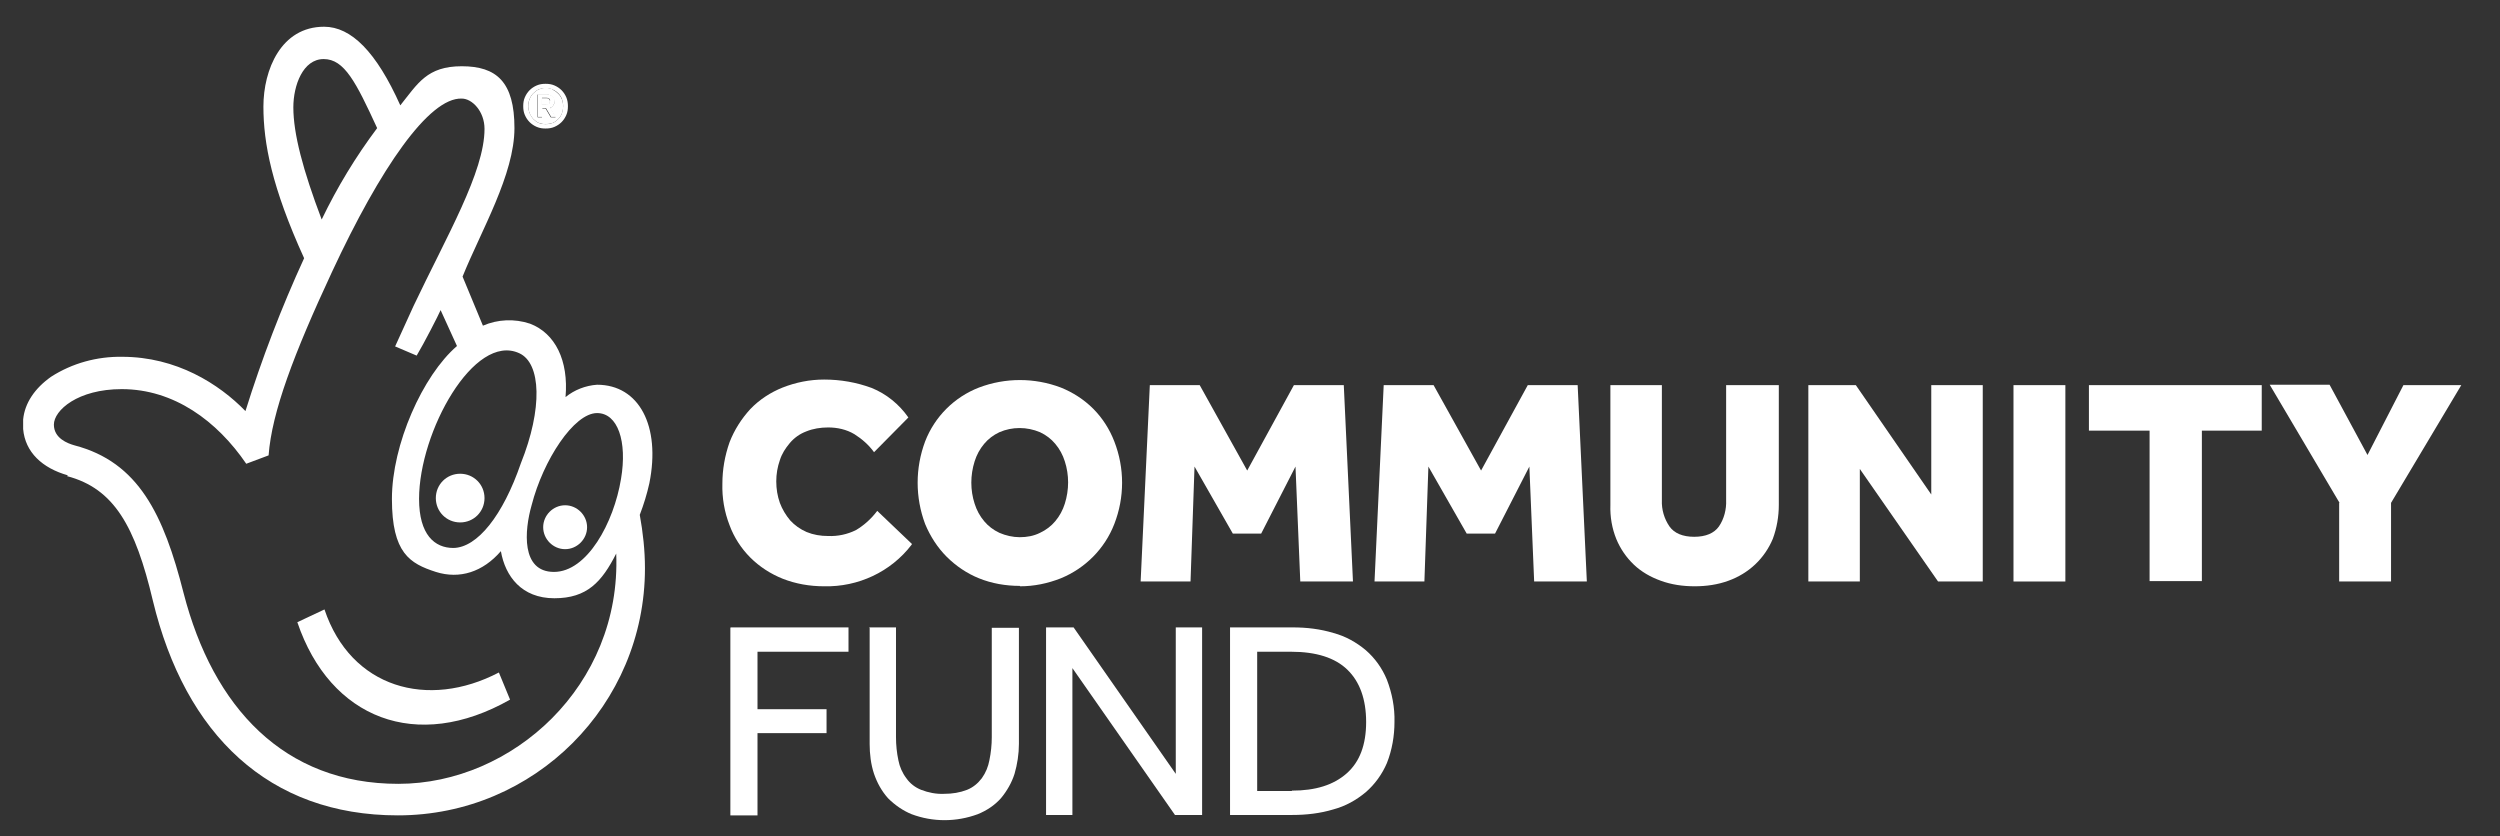 <?xml version="1.0" encoding="UTF-8"?>
<svg id="Layer_1" xmlns="http://www.w3.org/2000/svg" version="1.1" viewBox="0 0 626.4 209.5">
  <rect x="0" y="0" width="626.4" height="209.5" fill="#333333" stroke="none"/>
  <!-- Generator: Adobe Illustrator 29.1.0, SVG Export Plug-In . SVG Version: 2.1.0 Build 142)  -->
  <defs>
    <style>
      .st0 {
        fill: #fff;
      }
    </style>
  </defs>
  <path class="st0" d="M228.4,136.5c-5.2,6.8-13.4,10.6-21.9,10.4-3.6,0-7.1-.6-10.4-1.9-3-1.2-5.8-3-8.1-5.3-2.3-2.3-4.1-5.1-5.2-8.1-1.3-3.3-1.9-6.9-1.8-10.4,0-3.5.6-7,1.8-10.4,1.2-3.1,3-5.9,5.2-8.3,2.3-2.4,5.1-4.2,8.1-5.4,3.3-1.3,6.8-2,10.4-2,4.1,0,8.1.7,11.9,2.1,3.7,1.5,6.9,4.1,9.2,7.4l-8.6,8.7c-1.3-1.8-3-3.3-4.9-4.5-2-1.2-4.3-1.7-6.6-1.7-1.9,0-3.8.3-5.5,1-1.6.6-3,1.6-4.1,2.9-1.1,1.3-2,2.7-2.5,4.3-.6,1.7-.9,3.5-.9,5.3,0,1.9.3,3.7.9,5.4.6,1.6,1.5,3.1,2.6,4.4,1.1,1.2,2.5,2.2,4.1,2.9,1.7.7,3.5,1,5.4,1,2.4.1,4.8-.4,7-1.5,2-1.2,3.8-2.8,5.3-4.8l8.7,8.3Z"/>
  <path class="st0" d="M255.5,146.8c-3.5,0-7-.6-10.2-1.9-3-1.2-5.8-3.1-8.1-5.4-2.3-2.3-4.1-5.1-5.4-8.2-2.5-6.7-2.5-14,0-20.7,2.4-6.2,7.3-11.1,13.5-13.5,6.6-2.5,13.9-2.5,20.5,0,3,1.2,5.8,3,8.1,5.3,2.3,2.3,4.1,5.1,5.3,8.2,2.6,6.7,2.6,14,0,20.7-2.4,6.2-7.3,11.1-13.4,13.6-3.3,1.3-6.7,2-10.2,2ZM255.5,134.6c1.8,0,3.5-.3,5.1-1.1,1.5-.7,2.8-1.7,3.8-2.9,1.1-1.3,1.9-2.8,2.4-4.4,1.1-3.5,1.1-7.2,0-10.6-.5-1.6-1.3-3.1-2.4-4.4-1-1.2-2.3-2.2-3.8-2.9-3.3-1.4-7-1.4-10.2,0-1.5.7-2.8,1.7-3.8,2.9-1.1,1.3-1.9,2.8-2.4,4.4-1.1,3.5-1.1,7.2,0,10.6.5,1.6,1.3,3.1,2.4,4.4,1,1.2,2.3,2.2,3.8,2.9,1.6.7,3.4,1.1,5.1,1.1Z"/>
  <path class="st0" d="M288.1,96.5h12.5l11.9,21.4,11.7-21.4h12.5l2.3,49.2h-13.2l-1.2-28.8-8.6,16.8h-7.1l-9.6-16.8-1,28.8h-12.5l2.3-49.2Z"/>
  <path class="st0" d="M346.7,96.5h12.5l11.9,21.4,11.7-21.4h12.5l2.3,49.2h-13.2l-1.2-28.8-8.6,16.8h-7.1l-9.6-16.8-1,28.8h-12.5l2.3-49.2Z"/>
  <path class="st0" d="M403.4,96.5h13v28.8c-.1,2.4.6,4.7,1.9,6.6,1.2,1.7,3.3,2.6,6.2,2.6s5-.9,6.2-2.6c1.3-1.9,1.9-4.3,1.8-6.6v-28.8h13.2v30c0,2.9-.5,5.8-1.5,8.5-1,2.4-2.5,4.6-4.4,6.4-1.9,1.8-4.2,3.2-6.7,4.1-2.7,1-5.6,1.4-8.5,1.4-2.9,0-5.8-.4-8.5-1.4-2.5-.9-4.8-2.2-6.7-4-1.9-1.8-3.4-4-4.4-6.4-1.1-2.7-1.6-5.6-1.5-8.6v-30Z"/>
  <path class="st0" d="M453.1,96.5h11.9l18.9,27.4v-27.4h12.9v49.2h-11.2l-19.6-28.2v28.2h-12.9v-49.2Z"/>
  <path class="st0" d="M504.5,96.5h13v49.2h-13v-49.2Z"/>
  <path class="st0" d="M538.5,107.9h-15.1v-11.4h43.3v11.4h-15v37.7h-13.1v-37.7Z"/>
  <path class="st0" d="M586.2,126l-17.5-29.6h15l9.5,17.6,9-17.5h14.5l-17.6,29.5v19.7h-13v-19.7Z"/>
  <path class="st0" d="M183.1,157.2h29.5v6.1h-22.8v14.4h17.3v6h-17.3v20.6h-6.8v-47Z"/>
  <path class="st0" d="M217.7,157.2h6.8v27.5c0,2,.2,3.9.6,5.8.3,1.6,1,3.2,2,4.5.9,1.3,2.2,2.3,3.7,2.9,1.8.7,3.8,1.1,5.8,1,2,0,3.9-.3,5.7-1,1.5-.6,2.7-1.6,3.7-2.9,1-1.4,1.6-2.9,1.9-4.5.4-1.9.6-3.9.6-5.8v-27.4h6.8v29.1c0,2.5-.4,5.1-1.1,7.5-.7,2.2-1.9,4.3-3.4,6.1-1.6,1.8-3.6,3.1-5.8,4-5.4,2-11.3,2-16.6,0-2.2-.9-4.2-2.3-5.9-4-1.6-1.8-2.7-3.8-3.5-6.1-.8-2.4-1.1-5-1.1-7.5v-29.1Z"/>
  <path class="st0" d="M262.2,157.2h6.8l25.6,36.7v-36.7h6.6v47h-6.8l-25.7-36.8v36.8h-6.6v-47Z"/>
  <path class="st0" d="M308.2,157.2h15.7c3.5,0,6.9.4,10.2,1.4,3,.8,5.7,2.3,8.1,4.3,2.3,2,4.1,4.5,5.3,7.4,1.3,3.4,2,7,1.9,10.6,0,3.5-.6,7-1.9,10.3-1.2,2.8-3,5.3-5.3,7.3-2.4,2-5.1,3.5-8.1,4.3-3.3,1-6.8,1.4-10.3,1.4h-15.6v-47ZM323.7,198.1c5.9,0,10.4-1.4,13.7-4.3,3.3-2.9,4.9-7.2,4.9-12.9,0-5.7-1.6-10.1-4.7-13.1s-7.8-4.5-14.1-4.5h-8.5v34.9h8.7Z"/>
  <path class="st0" d="M138.5,22.4c-1.1-.5-2.4-.5-3.5,0-.5.2-1,.6-1.4,1-.4.4-.7.9-.9,1.4-.7,1.7-.3,3.7.9,5,.4.4.9.8,1.4,1,.6.2,1.1.3,1.7.3.6,0,1.2-.1,1.8-.3.5-.2,1-.6,1.4-1,.4-.4.7-.9.9-1.4.4-1.1.4-2.4,0-3.5-.2-.5-.5-1-.9-1.4-.4-.4-.9-.8-1.4-1ZM138,29.4l-1.3-2.2h-.9v2.2h-1.1v-5.7h2.2c.3,0,.6,0,.9.2.2,0,.4.2.6.4.2.1.3.3.4.5,0,.2.1.4.1.6,0,.4,0,.7-.3,1-.2.3-.5.5-.8.7l1.4,2.3h-1.2Z"/>
  <path class="st0" d="M137.6,24.8c-.2-.2-.5-.2-.8-.2h-1v1.7h1.1c.3,0,.5,0,.7-.2.2-.2.2-.4.2-.6,0-.2,0-.5-.2-.6Z"/>
  <path class="st0" d="M5.6,106.4c0,.4,0,.9,0,1.3v-2.4c0,.4,0,.7,0,1.1Z"/>
  <path class="st0" d="M16.8,119.3c11.8,3.1,17.1,12.6,21.5,31.2,8.1,33.6,29.1,53.8,61.4,53.8,34.2,0,61.9-27.7,61.9-61.9,0-4.5-.5-9-1.3-13.4,1-2.6,1.8-5.2,2.4-7.9,2.9-14.4-2.6-24.7-13.1-24.7-2.9.2-5.7,1.3-7.9,3.1.8-9.2-2.6-16-8.9-18.4-3.9-1.3-8.1-1.1-11.8.5l-5.1-12.3c4.7-11.6,13-25.6,13-37.2s-4.5-15.5-13.2-15.5-11,4.3-15.4,9.8c-6-13.4-12.3-19.7-19.1-19.7-10.8,0-15.2,10.8-15.2,20s2.1,20.2,10.2,38c-5.7,12.4-10.6,25.2-14.7,38.3-6.6-6.8-17.3-13.6-30.9-13.6-6.3-.1-12.5,1.6-17.8,5-4.1,2.9-6.6,6.6-7,10.7v2.4c.5,5.8,4.8,9.8,11.2,11.6ZM149.6,103.5c5.2,0,7.6,7.1,6,16.5-1.8,11-8.5,23.3-16.8,23.3s-7.4-10.4-5.6-16.7c2.9-11.3,10.6-23.1,16.4-23.1ZM130.1,88.5c5.5,2.5,5.9,13.9.4,27.6-4.5,13.1-10.9,21.1-16.9,21.2-4.7,0-8.6-3.3-8.6-12.3,0-16.8,13.8-41.7,25.1-36.5h0ZM73.5,26.9c0-5.5,2.4-12.1,7.6-12.1s8.1,5.8,13.4,17.3c-5.4,7.2-10,14.8-13.9,22.9-4.7-12.4-7.1-21.5-7.1-28.1h0ZM30.5,97.5c13.1,0,23.9,8,31.2,18.7l5.6-2.1c.8-10.8,6.3-25.4,15.9-46,12.1-26,24.3-43.7,32.5-43.4,2.6,0,5.7,3.2,5.7,7.6,0,10.8-9.5,26.9-17.8,44.4-.8,1.8-4.6,10.1-4.6,10.1l5.4,2.3c1.8-3,5.5-10.2,6-11.4l4.1,9c-8.6,7.4-16.3,24.7-16.3,38.3s4.5,16.2,11,18.3c6,1.9,11.8,0,16.3-5.2,1.1,6.3,5.2,11.8,13.4,11.8s11.9-4.1,15.5-11.2c1.3,33.1-26,57.7-54.6,57.7s-46.4-19.1-53.8-47.8c-5-19.7-11.3-32.8-27.3-37-1.8-.5-5.2-1.8-5.2-5.2,0-3.6,6-8.9,17-8.9h0Z"/>
  <path class="st0" d="M127.8,175.3l-2.8-6.8c-17.8,9.3-37.1,3.9-43.7-15.8l-6.8,3.2c8.2,24.2,29.9,32.7,53.3,19.4Z"/>
  <path class="st0" d="M115.3,130.9c3.4,0,6.1-2.7,6.1-6.1,0-3.4-2.7-6.1-6.1-6.1-3.4,0-6.1,2.7-6.1,6.1,0,0,0,0,0,0,0,3.4,2.7,6.1,6.1,6.1,0,0,0,0,0,0Z"/>
  <path class="st0" d="M141.6,137.6c3,0,5.5-2.5,5.5-5.5,0-3-2.5-5.5-5.5-5.5-3,0-5.5,2.5-5.5,5.5s0,0,0,0c0,3,2.5,5.5,5.5,5.5,0,0,0,0,0,0Z"/>
  <path class="st0" d="M138.7,26.3c.2-.3.3-.6.3-1,0-.2,0-.4-.1-.6,0-.2-.2-.4-.4-.5-.2-.2-.4-.3-.6-.4-.3-.1-.6-.2-.9-.2h-2.2v5.7h1.1v-2.2h.9l1.3,2.2h1.2l-1.4-2.3c.3-.1.6-.3.8-.7ZM136.9,26.3h-1.1v-1.8h1c.3,0,.5,0,.8.2.2.2.3.4.2.6,0,.2,0,.5-.2.6-.2.2-.5.3-.7.2h0Z"/>
  <path class="st0" d="M138.9,21.4c-.7-.3-1.4-.4-2.2-.4-.8,0-1.5.1-2.2.4-.7.3-1.3.7-1.8,1.2-.5.5-.9,1.1-1.2,1.8-.3.7-.4,1.4-.4,2.2,0,.8.1,1.5.4,2.2.3.7.7,1.3,1.2,1.8.5.5,1.1.9,1.8,1.2.7.3,1.4.4,2.2.4.8,0,1.5-.1,2.2-.4.7-.3,1.3-.7,1.8-1.2.5-.5.9-1.1,1.2-1.8.3-.7.4-1.4.4-2.2,0-.7-.1-1.5-.4-2.2-.3-.7-.7-1.3-1.2-1.8-.5-.5-1.1-.9-1.8-1.2ZM141.1,26.6c0,.6-.1,1.2-.3,1.8-.2.5-.5,1-.9,1.4-.4.4-.9.8-1.4,1-.6.2-1.1.3-1.8.3-.6,0-1.2-.1-1.7-.3-.5-.2-1-.6-1.4-1-1.2-1.4-1.6-3.3-.9-5,.2-.5.5-1,.9-1.4.4-.4.9-.8,1.4-1,1.7-.7,3.6-.3,4.9,1,.4.4.7.9.9,1.4.2.6.3,1.2.3,1.8h0Z"/>
  <rect class="st0" x="5.6" y="203.9" width="0" height=".9"/>
</svg>